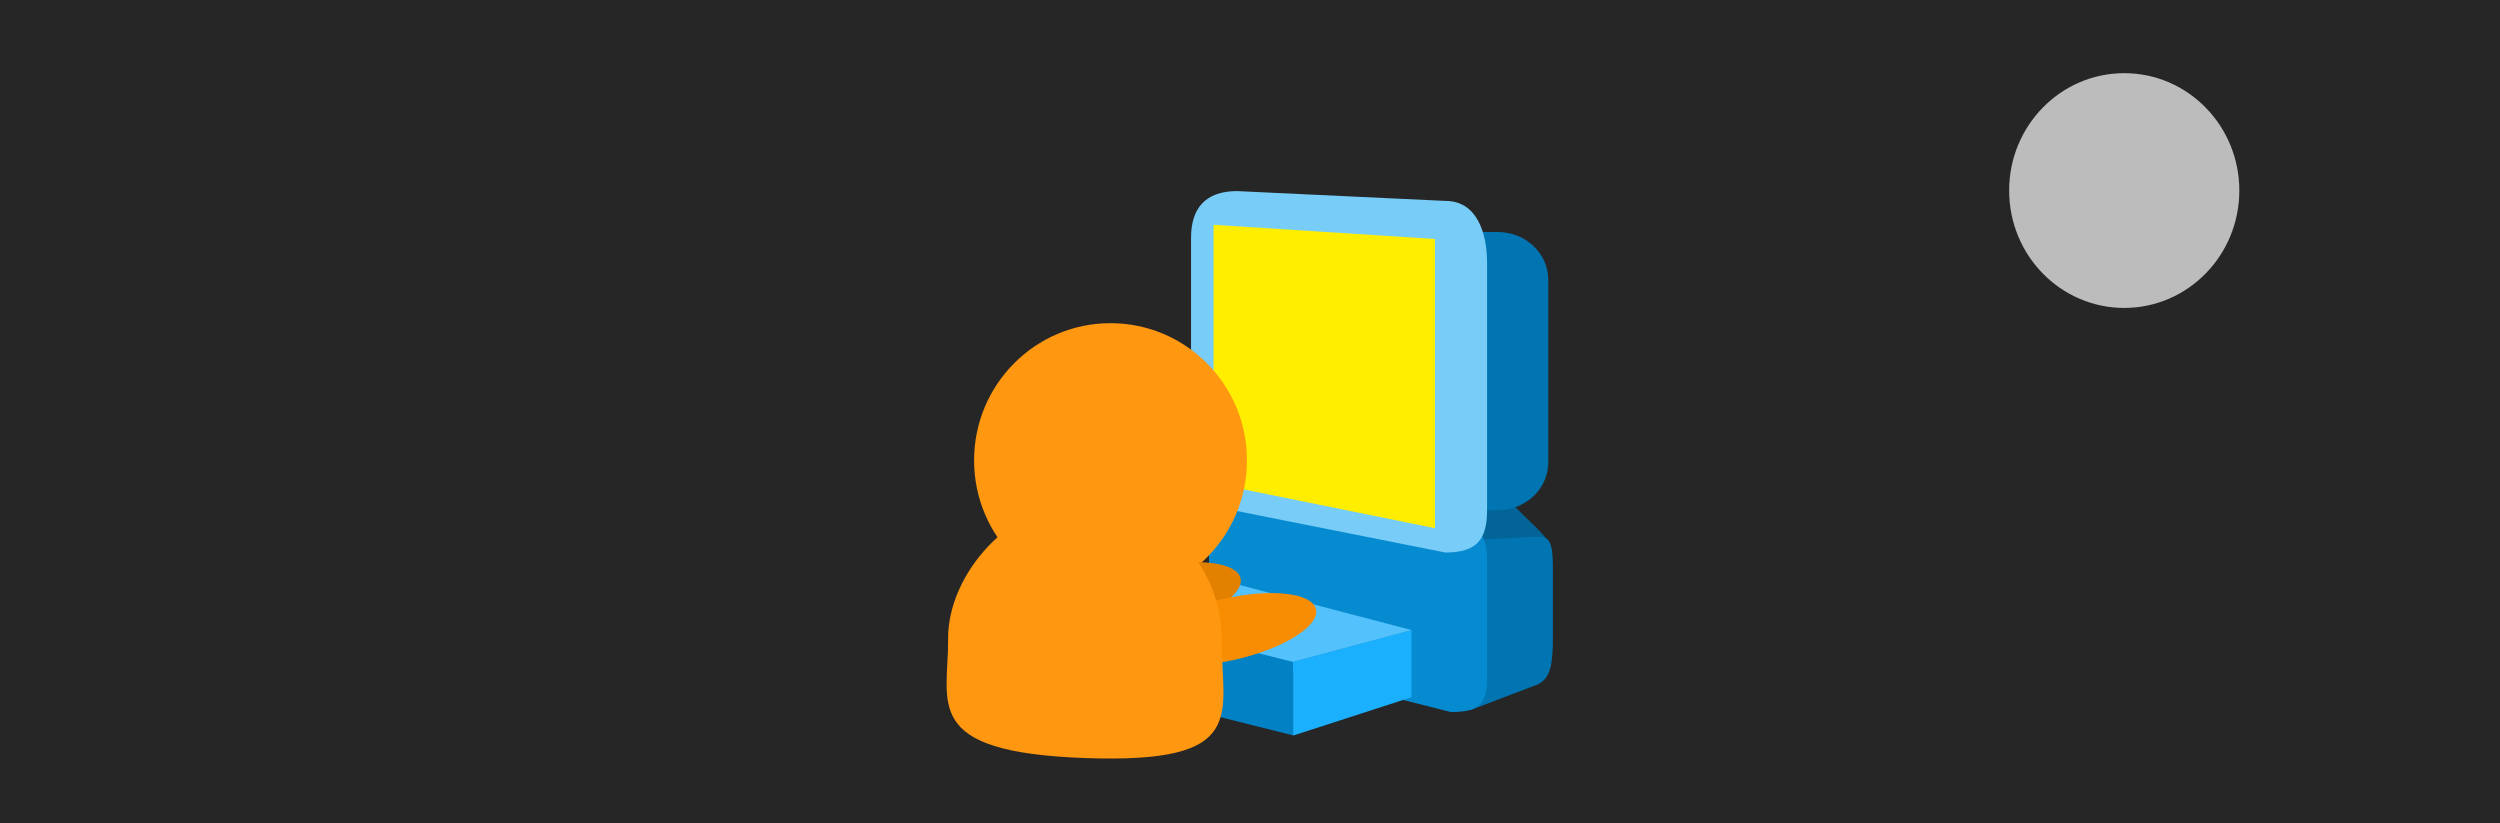 <svg xmlns="http://www.w3.org/2000/svg" width="1640" height="540" viewBox="0 0 1640 540">
  <g id="Icon" transform="translate(-95.426 -201)">
    <rect id="Background" width="1640" height="540" transform="translate(95.426 201)" fill="rgba(0,0,0,0.85)"/>
    <g id="Computer" transform="translate(876.309 326.36)">
      <path id="Path_11" data-name="Path 11" d="M95.8,77.655H48.745c-18.677,0-27.429-1.757-31.5-10.126L.119,23.542C-.338,19.464-.408.125,18.268.125H84.6c18.677,0,24.07-1.341,29.02,4.755l3.028,62.648C116.65,74.9,114.474,77.655,95.8,77.655Z" transform="translate(158.58 152.447) rotate(45)" fill="#036497"/>
      <path id="Path_10" data-name="Path 10" d="M93.408,77.343H47.529c-18.211,0-26.744-1.75-30.71-10.085L.116,23.448C-.329,19.386-.4.125,17.813.125H82.491c18.211,0,23.47-1.336,28.3,4.736l2.953,62.4C113.74,74.6,111.619,77.343,93.408,77.343Z" transform="translate(160.457 340.506) rotate(-90)" fill="#0075b2"/>
      <path id="Path_8" data-name="Path 8" d="M15.05,0H97.7c18.211,0,32.973,14.064,32.973,31.413V151.026c0,17.349-14.763,31.414-32.973,31.414H33.019C14.809,182.44.046,168.376.046,151.026V31.413C.046,14.064-3.161,0,15.05,0Z" transform="translate(104.119 26.85)" fill="#0075b2"/>
      <path id="Path_9" data-name="Path 9" d="M139.811,0H62.69C44.479,0,40.936,6.082,34.4,23.948L0,151.026c0,17.349,14.763,31.413,32.973,31.413H97.652c18.211,0,23.164.368,27.99-13.979l36.6-144.633C162.247,6.479,158.022,0,139.811,0Z" transform="translate(194.642 179.47) rotate(90)" fill="#068bd1"/>
      <path id="Path_7" data-name="Path 7" d="M39.5,6.36,176.235,12.8c20.995,0,27.271,21.672,27.271,40.7V215.558c0,19.025-6.372,27.889-27.367,27.889L25.3,213.442c-20.6.884-15.989-25.649-15.989-44.674V36.936C9.306,17.91,18.5,6.36,39.5,6.36Z" transform="translate(-8.865 -6.36)" fill="#78ccf8"/>
      <path id="Path_6" data-name="Path 6" d="M-2.151,52.8l145.258,9.308V251.828L-2.151,222.346Z" transform="translate(17.35 -30.684)" fill="#fe0"/>
    </g>
    <g id="Keyboard" transform="translate(752.196 570.267)">
      <path id="Path_2" data-name="Path 2" d="M0,0,191.5,48.192V96.25L0,48.192Z" transform="translate(0 16.887)" fill="#0282c5"/>
      <path id="Path_4" data-name="Path 4" d="M0,4.447,77.694-16.579V27.475L0,52.638Z" transform="translate(191.499 60.632)" fill="#1ab0fe"/>
      <path id="Path_3" data-name="Path 3" d="M100.989,24.684l168.2,44.054L191.5,89.63,0,41.571Z" transform="translate(0 -24.684)" fill="#53c2fc"/>
    </g>
    <g id="Me" transform="translate(713.44 413.41)">
      <ellipse id="Ellipse_1" data-name="Ellipse 1" cx="89.5" cy="90" rx="89.5" ry="90" transform="translate(20.986 -0.41)" fill="#ff9710"/>
      <ellipse id="Ellipse_3" data-name="Ellipse 3" cx="58.338" cy="20.291" rx="58.338" ry="20.291" transform="translate(77.538 173.437) rotate(-13)" fill="#e28000"/>
      <ellipse id="Ellipse_2" data-name="Ellipse 2" cx="58.338" cy="20.291" rx="58.338" ry="20.291" transform="translate(126.998 193.729) rotate(-13)" fill="#f88d01"/>
      <path id="Path_1" data-name="Path 1" d="M90.363,0c49.379,0,89.409,40.314,89.409,90.043s18.7,82.009-89.409,78.162S.752,132.084.389,90.043,40.984,0,90.363,0Z" transform="translate(3.56 116.675)" fill="#ff9710"/>
    </g>
    <ellipse id="Ellipse_4" data-name="Ellipse 4" cx="75.5" cy="77" rx="75.5" ry="77" transform="translate(1413.426 249)" fill="#bcbcbc"/>
  </g>
</svg>
